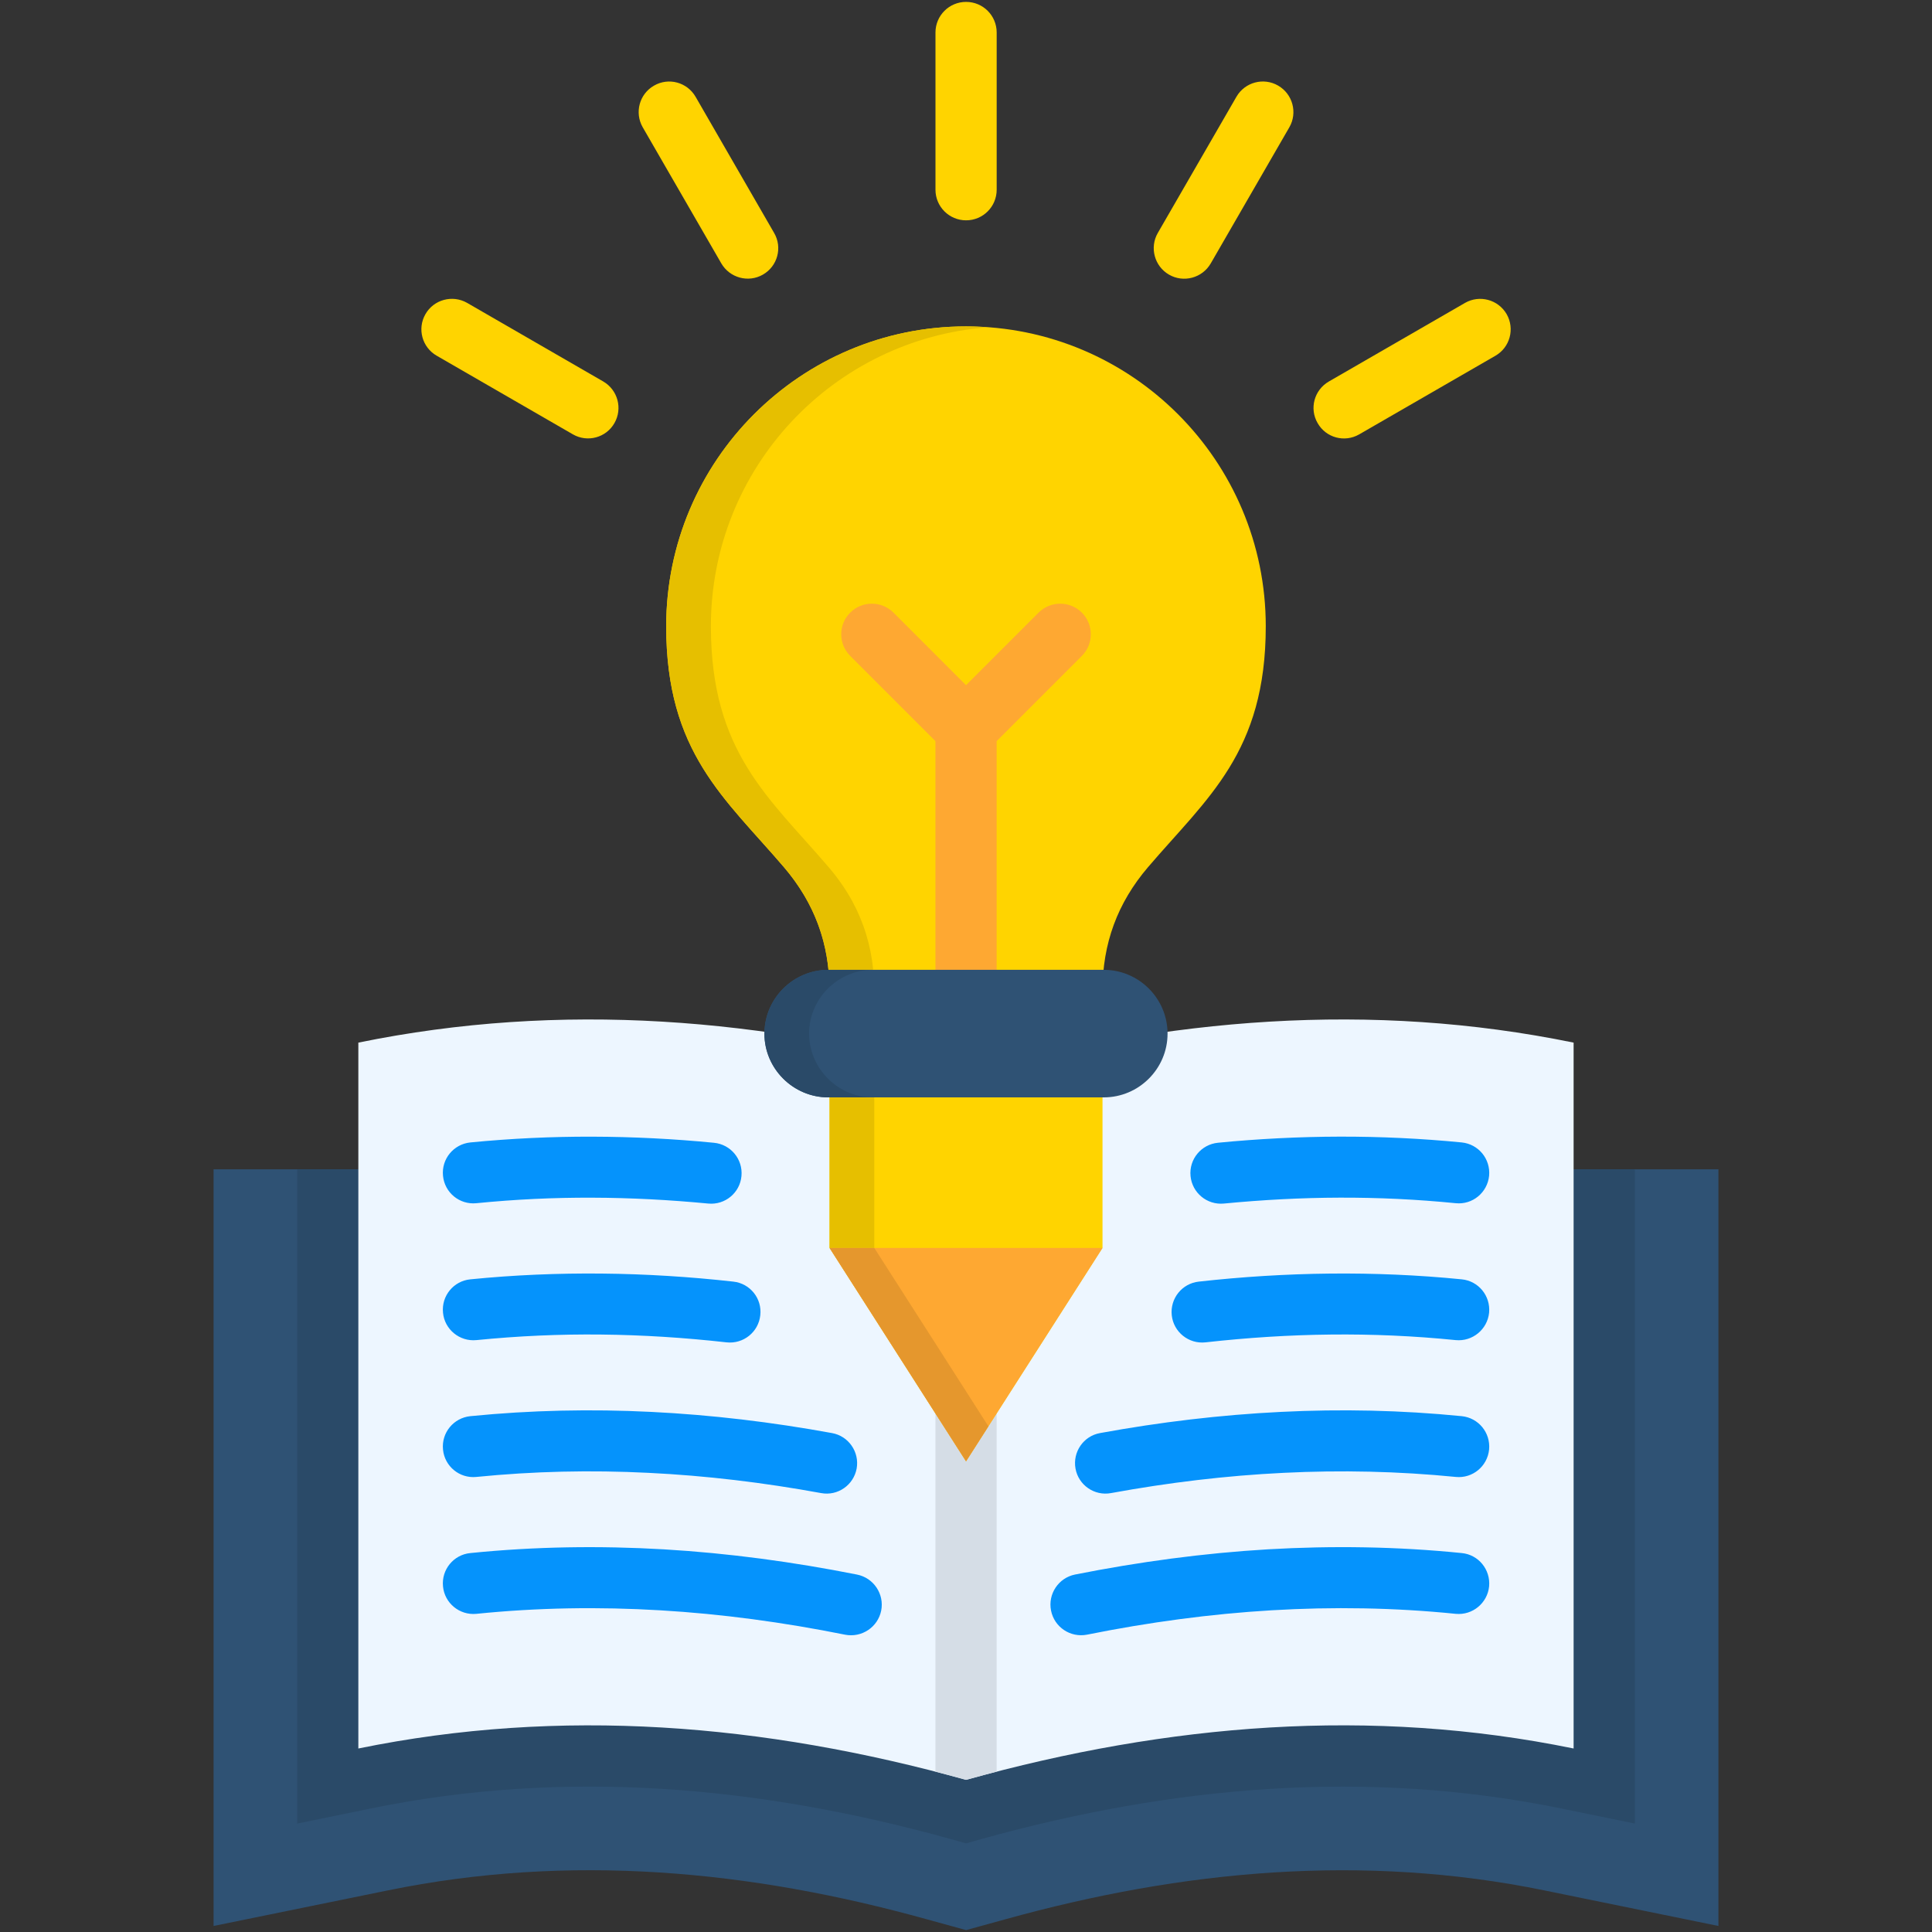 <svg width="50" height="50" viewBox="0 0 50 50" fill="none" xmlns="http://www.w3.org/2000/svg">
	<rect x="0" y="0" width="50" height="50" fill="#333333" stroke="none"/>
	<g clip-path="url(#clip0_828_9086)">
		<path fill-rule="evenodd" clip-rule="evenodd" d="M44.473 30.261V49.844L39.975 48.925C35.277 47.962 30.599 48.397 26.004 49.675L25.002 49.951L24 49.675C19.402 48.395 14.727 47.961 10.029 48.925L5.527 49.844V30.261H44.473Z" fill="#2F5274"/>
		<path fill-rule="evenodd" clip-rule="evenodd" d="M7.691 30.261H42.31V47.194L40.409 46.804C35.371 45.772 30.355 46.22 25.425 47.587L25.001 47.706L24.577 47.587C19.645 46.22 14.631 45.77 9.593 46.804L7.691 47.194V30.261Z" fill="#2A4A68"/>
		<path fill-rule="evenodd" clip-rule="evenodd" d="M40.725 26.983V45.251C35.484 44.177 30.241 44.606 25.001 46.062C19.758 44.606 14.518 44.178 9.274 45.251V26.983C14.518 25.909 19.758 26.339 25.001 27.792C30.241 26.339 35.484 25.909 40.725 26.983Z" fill="#EDF6FF"/>
		<path d="M37.829 40.193C38.264 40.234 38.579 40.622 38.538 41.057C38.494 41.488 38.109 41.807 37.675 41.766C36.089 41.605 34.502 41.58 32.911 41.674C31.328 41.768 29.733 41.983 28.131 42.305C27.702 42.388 27.286 42.111 27.201 41.682C27.115 41.253 27.394 40.835 27.821 40.749C29.479 40.42 31.145 40.195 32.818 40.096C34.485 40 36.154 40.024 37.829 40.193ZM12.328 31.139C11.893 31.183 11.506 30.864 11.465 30.43C11.421 29.995 11.739 29.61 12.174 29.566C13.221 29.464 14.272 29.414 15.327 29.417C16.382 29.42 17.433 29.473 18.477 29.575C18.912 29.617 19.23 30.002 19.189 30.436C19.15 30.871 18.763 31.189 18.331 31.148C17.326 31.052 16.324 30.999 15.327 30.996C14.33 30.992 13.331 31.039 12.328 31.139ZM12.328 34.682C11.893 34.724 11.506 34.405 11.465 33.973C11.421 33.538 11.739 33.15 12.174 33.109C13.304 32.996 14.438 32.949 15.576 32.96C16.723 32.971 17.857 33.043 18.978 33.168C19.413 33.215 19.726 33.605 19.676 34.04C19.629 34.475 19.238 34.787 18.804 34.74C17.713 34.618 16.631 34.549 15.564 34.538C14.487 34.526 13.411 34.574 12.328 34.682ZM12.328 38.223C11.893 38.267 11.506 37.948 11.465 37.514C11.421 37.079 11.739 36.694 12.174 36.65C13.735 36.495 15.299 36.462 16.857 36.54C18.416 36.617 19.974 36.803 21.533 37.088C21.962 37.165 22.247 37.578 22.17 38.007C22.09 38.435 21.68 38.721 21.251 38.641C19.762 38.369 18.272 38.189 16.783 38.117C15.296 38.042 13.812 38.075 12.328 38.223ZM12.328 41.766C11.893 41.808 11.506 41.489 11.465 41.057C11.421 40.622 11.739 40.234 12.174 40.193C13.846 40.024 15.518 40 17.184 40.097C18.859 40.196 20.523 40.421 22.181 40.75C22.61 40.836 22.89 41.254 22.805 41.683C22.719 42.111 22.301 42.389 21.872 42.306C20.272 41.984 18.678 41.769 17.094 41.675C15.501 41.58 13.912 41.605 12.328 41.766ZM37.829 29.566C38.264 29.61 38.579 29.995 38.538 30.43C38.494 30.864 38.109 31.183 37.675 31.139C36.67 31.039 35.671 30.992 34.674 30.995C33.68 30.998 32.678 31.051 31.673 31.148C31.238 31.189 30.853 30.871 30.811 30.436C30.769 30.001 31.088 29.616 31.523 29.574C32.569 29.472 33.619 29.419 34.674 29.416C35.731 29.414 36.783 29.464 37.829 29.566ZM37.829 33.109C38.264 33.151 38.579 33.538 38.538 33.973C38.494 34.404 38.109 34.723 37.675 34.682C36.593 34.573 35.513 34.526 34.438 34.538C33.37 34.549 32.29 34.618 31.197 34.74C30.765 34.787 30.372 34.475 30.325 34.04C30.278 33.605 30.591 33.215 31.025 33.168C32.146 33.043 33.278 32.972 34.425 32.96C35.562 32.949 36.697 32.996 37.829 33.109ZM37.829 36.65C38.264 36.694 38.579 37.079 38.538 37.514C38.494 37.948 38.109 38.267 37.675 38.223C36.191 38.076 34.704 38.043 33.218 38.117C31.728 38.189 30.242 38.369 28.753 38.641C28.324 38.721 27.911 38.435 27.834 38.007C27.757 37.578 28.039 37.165 28.468 37.088C30.026 36.803 31.585 36.617 33.144 36.54C34.704 36.462 36.266 36.495 37.829 36.65Z" fill="#0593FC"/>
		<path d="M25.793 27.581V45.849C25.53 45.918 25.265 45.99 25.001 46.062C24.735 45.989 24.473 45.918 24.209 45.849V27.581C24.472 27.648 24.735 27.72 25.001 27.791C25.265 27.72 25.53 27.648 25.793 27.581Z" fill="#D5DDE6"/>
		<path fill-rule="evenodd" clip-rule="evenodd" d="M28.533 23.321H21.469V32.296L25.001 37.818L28.533 32.296V23.321Z" fill="#FFD400"/>
		<path fill-rule="evenodd" clip-rule="evenodd" d="M21.469 32.296L25.001 37.818L28.533 32.296H21.469Z" fill="#FEA832"/>
		<path fill-rule="evenodd" clip-rule="evenodd" d="M25.001 8.447C20.716 8.447 17.241 11.922 17.241 16.207C17.241 19.474 18.756 20.65 20.289 22.443C21.081 23.371 21.469 24.42 21.469 25.641H28.533C28.533 24.42 28.918 23.371 29.71 22.443C31.243 20.649 32.758 19.473 32.758 16.207C32.758 11.922 29.286 8.447 25.001 8.447Z" fill="#FFD400"/>
		<path d="M25.793 19.18V25.098C25.793 25.535 25.439 25.89 25.001 25.89C24.564 25.89 24.209 25.535 24.209 25.098V19.18L22.003 16.974C21.693 16.666 21.693 16.162 22.003 15.855C22.312 15.546 22.814 15.546 23.124 15.855L25.001 17.732L26.878 15.855C27.188 15.546 27.689 15.546 27.999 15.855C28.307 16.163 28.307 16.667 27.999 16.974L25.793 19.18Z" fill="#FEA832"/>
		<path d="M37.915 7.839C38.292 7.623 38.773 7.753 38.992 8.13C39.208 8.509 39.078 8.991 38.701 9.207L35.177 11.241C34.798 11.46 34.316 11.33 34.1 10.95C33.881 10.574 34.011 10.092 34.391 9.873L37.915 7.839ZM11.302 9.206C10.925 8.99 10.792 8.509 11.011 8.129C11.227 7.753 11.708 7.622 12.088 7.838L15.611 9.872C15.988 10.091 16.118 10.572 15.902 10.949C15.687 11.328 15.202 11.459 14.825 11.24L11.302 9.206ZM16.633 3.293C16.417 2.914 16.547 2.432 16.926 2.216C17.303 1.997 17.784 2.127 18.003 2.507L20.035 6.03C20.254 6.406 20.124 6.889 19.744 7.107C19.368 7.323 18.886 7.193 18.667 6.816L16.633 3.293ZM24.21 0.841C24.21 0.403 24.565 0.049 25.002 0.049C25.44 0.049 25.794 0.403 25.794 0.841V4.91C25.794 5.348 25.44 5.702 25.002 5.702C24.565 5.702 24.21 5.348 24.21 4.91V0.841ZM31.999 2.504C32.218 2.125 32.702 1.997 33.079 2.216C33.456 2.435 33.586 2.919 33.367 3.296L31.333 6.819C31.114 7.195 30.63 7.326 30.253 7.107C29.876 6.889 29.746 6.404 29.965 6.027L31.999 2.504Z" fill="#FFD400"/>
		<path fill-rule="evenodd" clip-rule="evenodd" d="M28.566 28.4H21.436C20.527 28.4 19.783 27.656 19.783 26.751V26.748C19.783 25.843 20.528 25.099 21.436 25.099H28.566C29.475 25.099 30.216 25.843 30.216 26.748V26.751C30.217 27.656 29.475 28.4 28.566 28.4Z" fill="#2F5274"/>
		<path fill-rule="evenodd" clip-rule="evenodd" d="M22.599 25.099C22.535 24.462 22.355 23.872 22.056 23.321C21.89 23.017 21.688 22.727 21.446 22.443C19.913 20.649 18.398 19.473 18.398 16.207C18.398 12.115 21.562 8.766 25.579 8.47C25.388 8.456 25.194 8.447 25.001 8.447C20.716 8.447 17.241 11.922 17.241 16.207C17.241 19.474 18.756 20.65 20.289 22.443C20.962 23.232 21.341 24.107 21.44 25.098H21.468H22.592H22.599V25.099Z" fill="#E6BF00"/>
		<path fill-rule="evenodd" clip-rule="evenodd" d="M22.593 25.099H21.469H21.441H21.436C20.544 25.099 19.811 25.815 19.786 26.701C19.786 26.718 19.783 26.734 19.783 26.751C19.783 27.656 20.528 28.4 21.436 28.4H21.469H22.593C22.158 28.4 21.763 28.231 21.469 27.955C21.176 27.681 20.979 27.302 20.945 26.881C20.942 26.837 20.939 26.792 20.939 26.748C20.939 26.274 21.145 25.846 21.466 25.544H21.469C21.763 25.268 22.158 25.099 22.593 25.099Z" fill="#2A4A68"/>
		<path fill-rule="evenodd" clip-rule="evenodd" d="M22.593 28.4H21.469V30.261V32.296H22.626V30.261V28.4H22.593Z" fill="#E6BF00"/>
		<path fill-rule="evenodd" clip-rule="evenodd" d="M24.21 34.77L22.626 32.296H21.469L24.21 36.581L25.001 37.818L25.58 36.913L24.21 34.77Z" fill="#E5972D"/>
	</g>
	<defs>
		<clipPath id="clip0_828_9086">
			<rect width="50" height="50" fill="white"/>
		</clipPath>
	</defs>
</svg>
